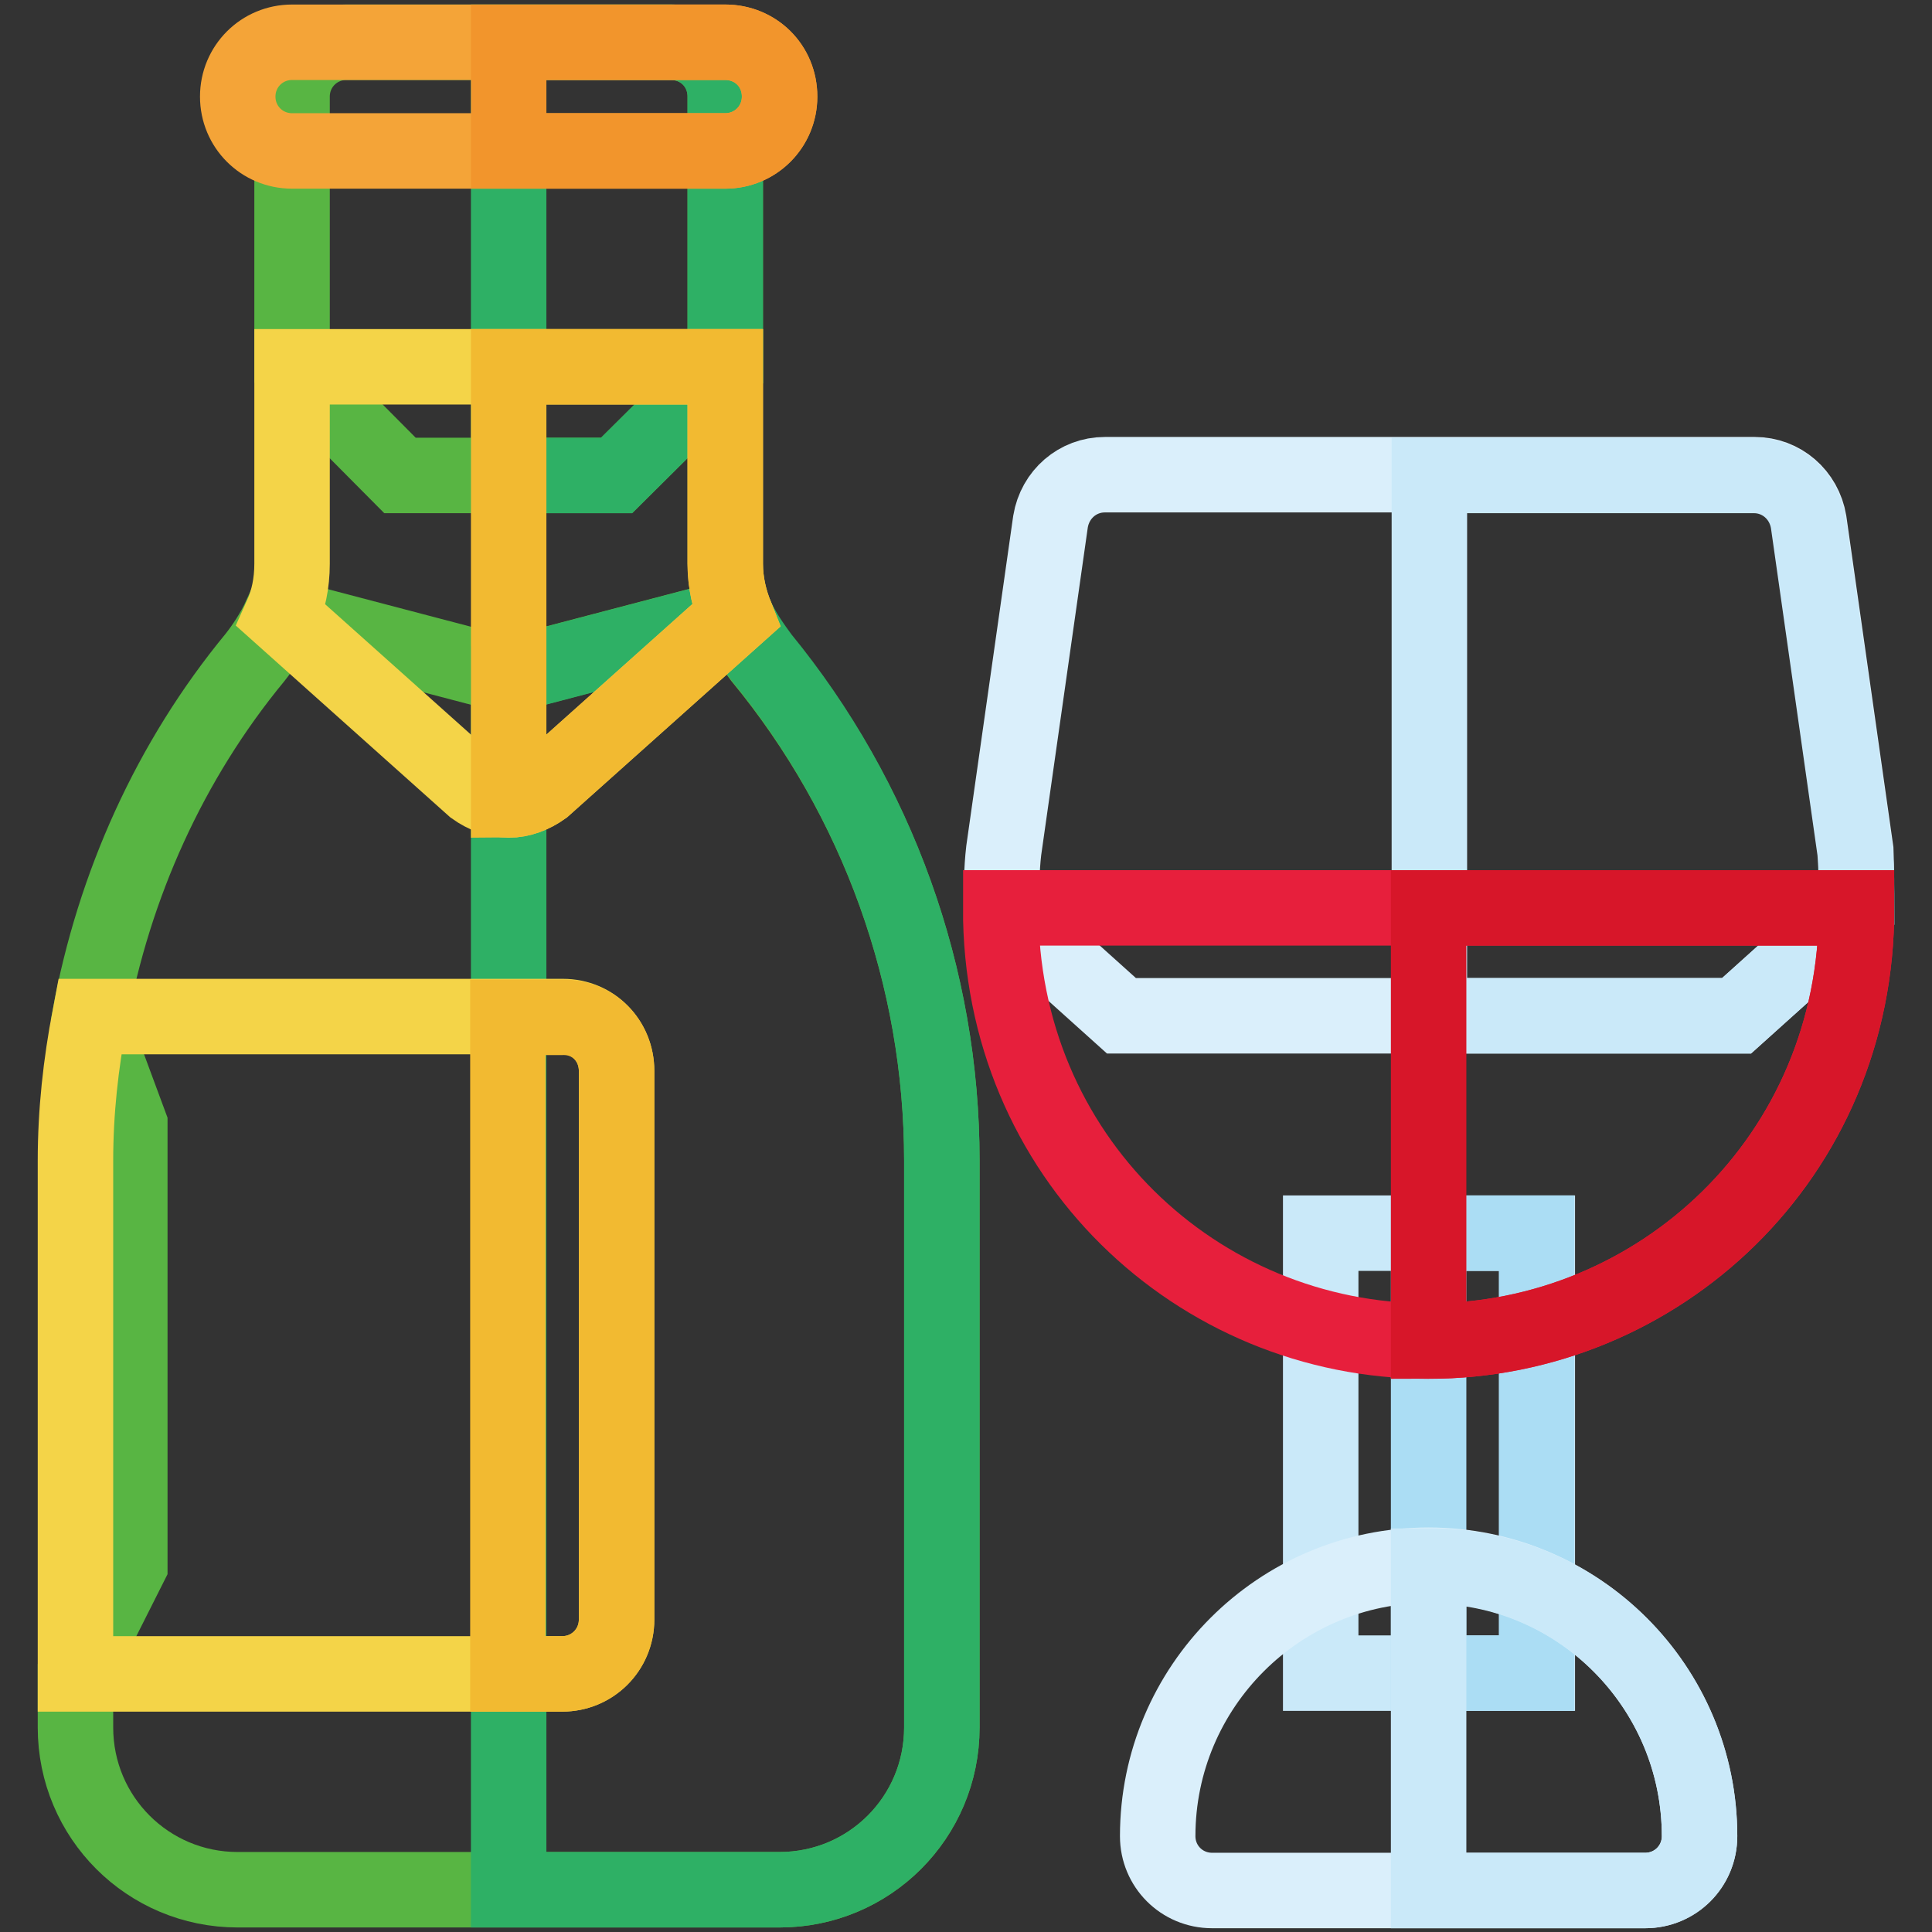 <?xml version="1.0" encoding="utf-8"?>
<!-- Svg Vector Icons : http://www.onlinewebfonts.com/icon -->
<!DOCTYPE svg PUBLIC "-//W3C//DTD SVG 1.1//EN" "http://www.w3.org/Graphics/SVG/1.1/DTD/svg11.dtd">
<svg version="1.1" xmlns="http://www.w3.org/2000/svg" xmlns:xlink="http://www.w3.org/1999/xlink" x="0px" y="0px" viewBox="0 0 256 256" enable-background="new 0 0 256 256" xml:space="preserve">
<rect x="0" y="0" width="256" height="256" fill="#333333" stroke="none"/>
<g> <path stroke-width="10" fill-opacity="0" stroke="#58b543"  d="M96.1,12.8v35.9L81.7,63H53L38.7,48.6V12.8c0-4,3.2-7.2,7.2-7.2h43C92.9,5.6,96.1,8.7,96.1,12.8z"/> <path stroke-width="10" fill-opacity="0" stroke="#2eb065"  d="M96.1,12.8v35.9L81.7,63H67.4V5.6h21.5C92.9,5.6,96.1,8.7,96.1,12.8z"/> <path stroke-width="10" fill-opacity="0" stroke="#58b543"  d="M124.8,153.8v75.1c0,11.9-9.6,21.5-21.5,21.5H31.5c-11.9,0-21.5-9.6-21.5-21.5v-7.2l7.2-14.3V149l-5.3-14.3 c3.2-17.4,10.6-33.9,21.9-47.6c1.1-1.4,2.4-3.3,3.4-5.5l30.1,7.9l30.1-7.9c1,2.2,2.3,4,3.4,5.5 C116.3,105.9,124.8,129.5,124.8,153.8z"/> <path stroke-width="10" fill-opacity="0" stroke="#2eb065"  d="M124.8,153.8v75.1c0,11.9-9.6,21.5-21.5,21.5H67.4V89.5l30.1-7.9c1,2.2,2.3,4,3.4,5.5 C116.3,105.9,124.8,129.5,124.8,153.8z"/> <path stroke-width="10" fill-opacity="0" stroke="#cae9f9"  d="M175,163.4h28.7v58.3H175V163.4z"/> <path stroke-width="10" fill-opacity="0" stroke="#abddf4"  d="M189.3,163.4h14.3v58.3h-14.3V163.4z"/> <path stroke-width="10" fill-opacity="0" stroke="#daeffb"  d="M189.3,207.4c-19.8,0-35.9,16.1-35.9,35.9c0,4,3.2,7.2,7.2,7.2H218c4,0,7.2-3.2,7.2-7.2 C225.2,223.5,209.1,207.4,189.3,207.4z"/> <path stroke-width="10" fill-opacity="0" stroke="#cae9f9"  d="M225.2,243.3c0,4-3.2,7.2-7.2,7.2h-28.7v-43C209.1,207.4,225.2,223.5,225.2,243.3z"/> <path stroke-width="10" fill-opacity="0" stroke="#f4a438"  d="M103.3,12.8c0,4-3.2,7.2-7.2,7.2H38.7c-4,0-7.2-3.2-7.2-7.2c0-4,3.2-7.2,7.2-7.2h57.4 C100.1,5.6,103.3,8.7,103.3,12.8z"/> <path stroke-width="10" fill-opacity="0" stroke="#f4d448"  d="M81.7,141.9v72.7c0,4-3.2,7.2-7.2,7.2H10v-68c0-6.5,0.7-12.8,1.9-19.1h62.7 C78.6,134.7,81.7,137.9,81.7,141.9z M97.5,81.6L72,104.4c-1.4,1-3,1.6-4.6,1.6s-3.2-0.6-4.6-1.6L37.3,81.6c0.9-2,1.4-4.3,1.4-6.9 V48.6h57.4v26.1C96.1,77.3,96.7,79.6,97.5,81.6z"/> <path stroke-width="10" fill-opacity="0" stroke="#f2ba31"  d="M97.5,81.6L72,104.4c-1.4,1-3,1.6-4.6,1.6V48.6h28.7v26.1C96.1,77.3,96.7,79.6,97.5,81.6z"/> <path stroke-width="10" fill-opacity="0" stroke="#f2952c"  d="M103.3,12.8c0,4-3.2,7.2-7.2,7.2H67.4V5.6h28.7C100.1,5.6,103.3,8.7,103.3,12.8z"/> <path stroke-width="10" fill-opacity="0" stroke="#f2ba31"  d="M81.7,141.9v72.7c0,4-3.2,7.2-7.2,7.2h-7.2v-87h7.2C78.6,134.7,81.7,137.9,81.7,141.9z"/> <path stroke-width="10" fill-opacity="0" stroke="#daeffb"  d="M246,120.3l-15.9,14.3h-81.5l-15.9-14.3c0-2.6,0-5,0.3-7.6l6.2-43.6c0.6-3.6,3.6-6.2,7.2-6.2h86.1 c3.6,0,6.6,2.6,7.2,6.2l6.2,43.6C246,115.3,246,117.8,246,120.3L246,120.3z"/> <path stroke-width="10" fill-opacity="0" stroke="#cae9f9"  d="M246,120.3l-15.9,14.3h-40.7V63h43c3.6,0,6.6,2.6,7.2,6.2l6.2,43.6C246,115.3,246,117.8,246,120.3 L246,120.3z"/> <path stroke-width="10" fill-opacity="0" stroke="#e71f3c"  d="M246,120.3c0.1,33.1-26.3,57.4-56.7,57.4c-30.7,0-56.8-24.5-56.7-57.4H246z"/> <path stroke-width="10" fill-opacity="0" stroke="#d71629"  d="M246,120.3c0.1,33.1-26.3,57.4-56.7,57.4v-57.4H246z"/></g>
</svg>